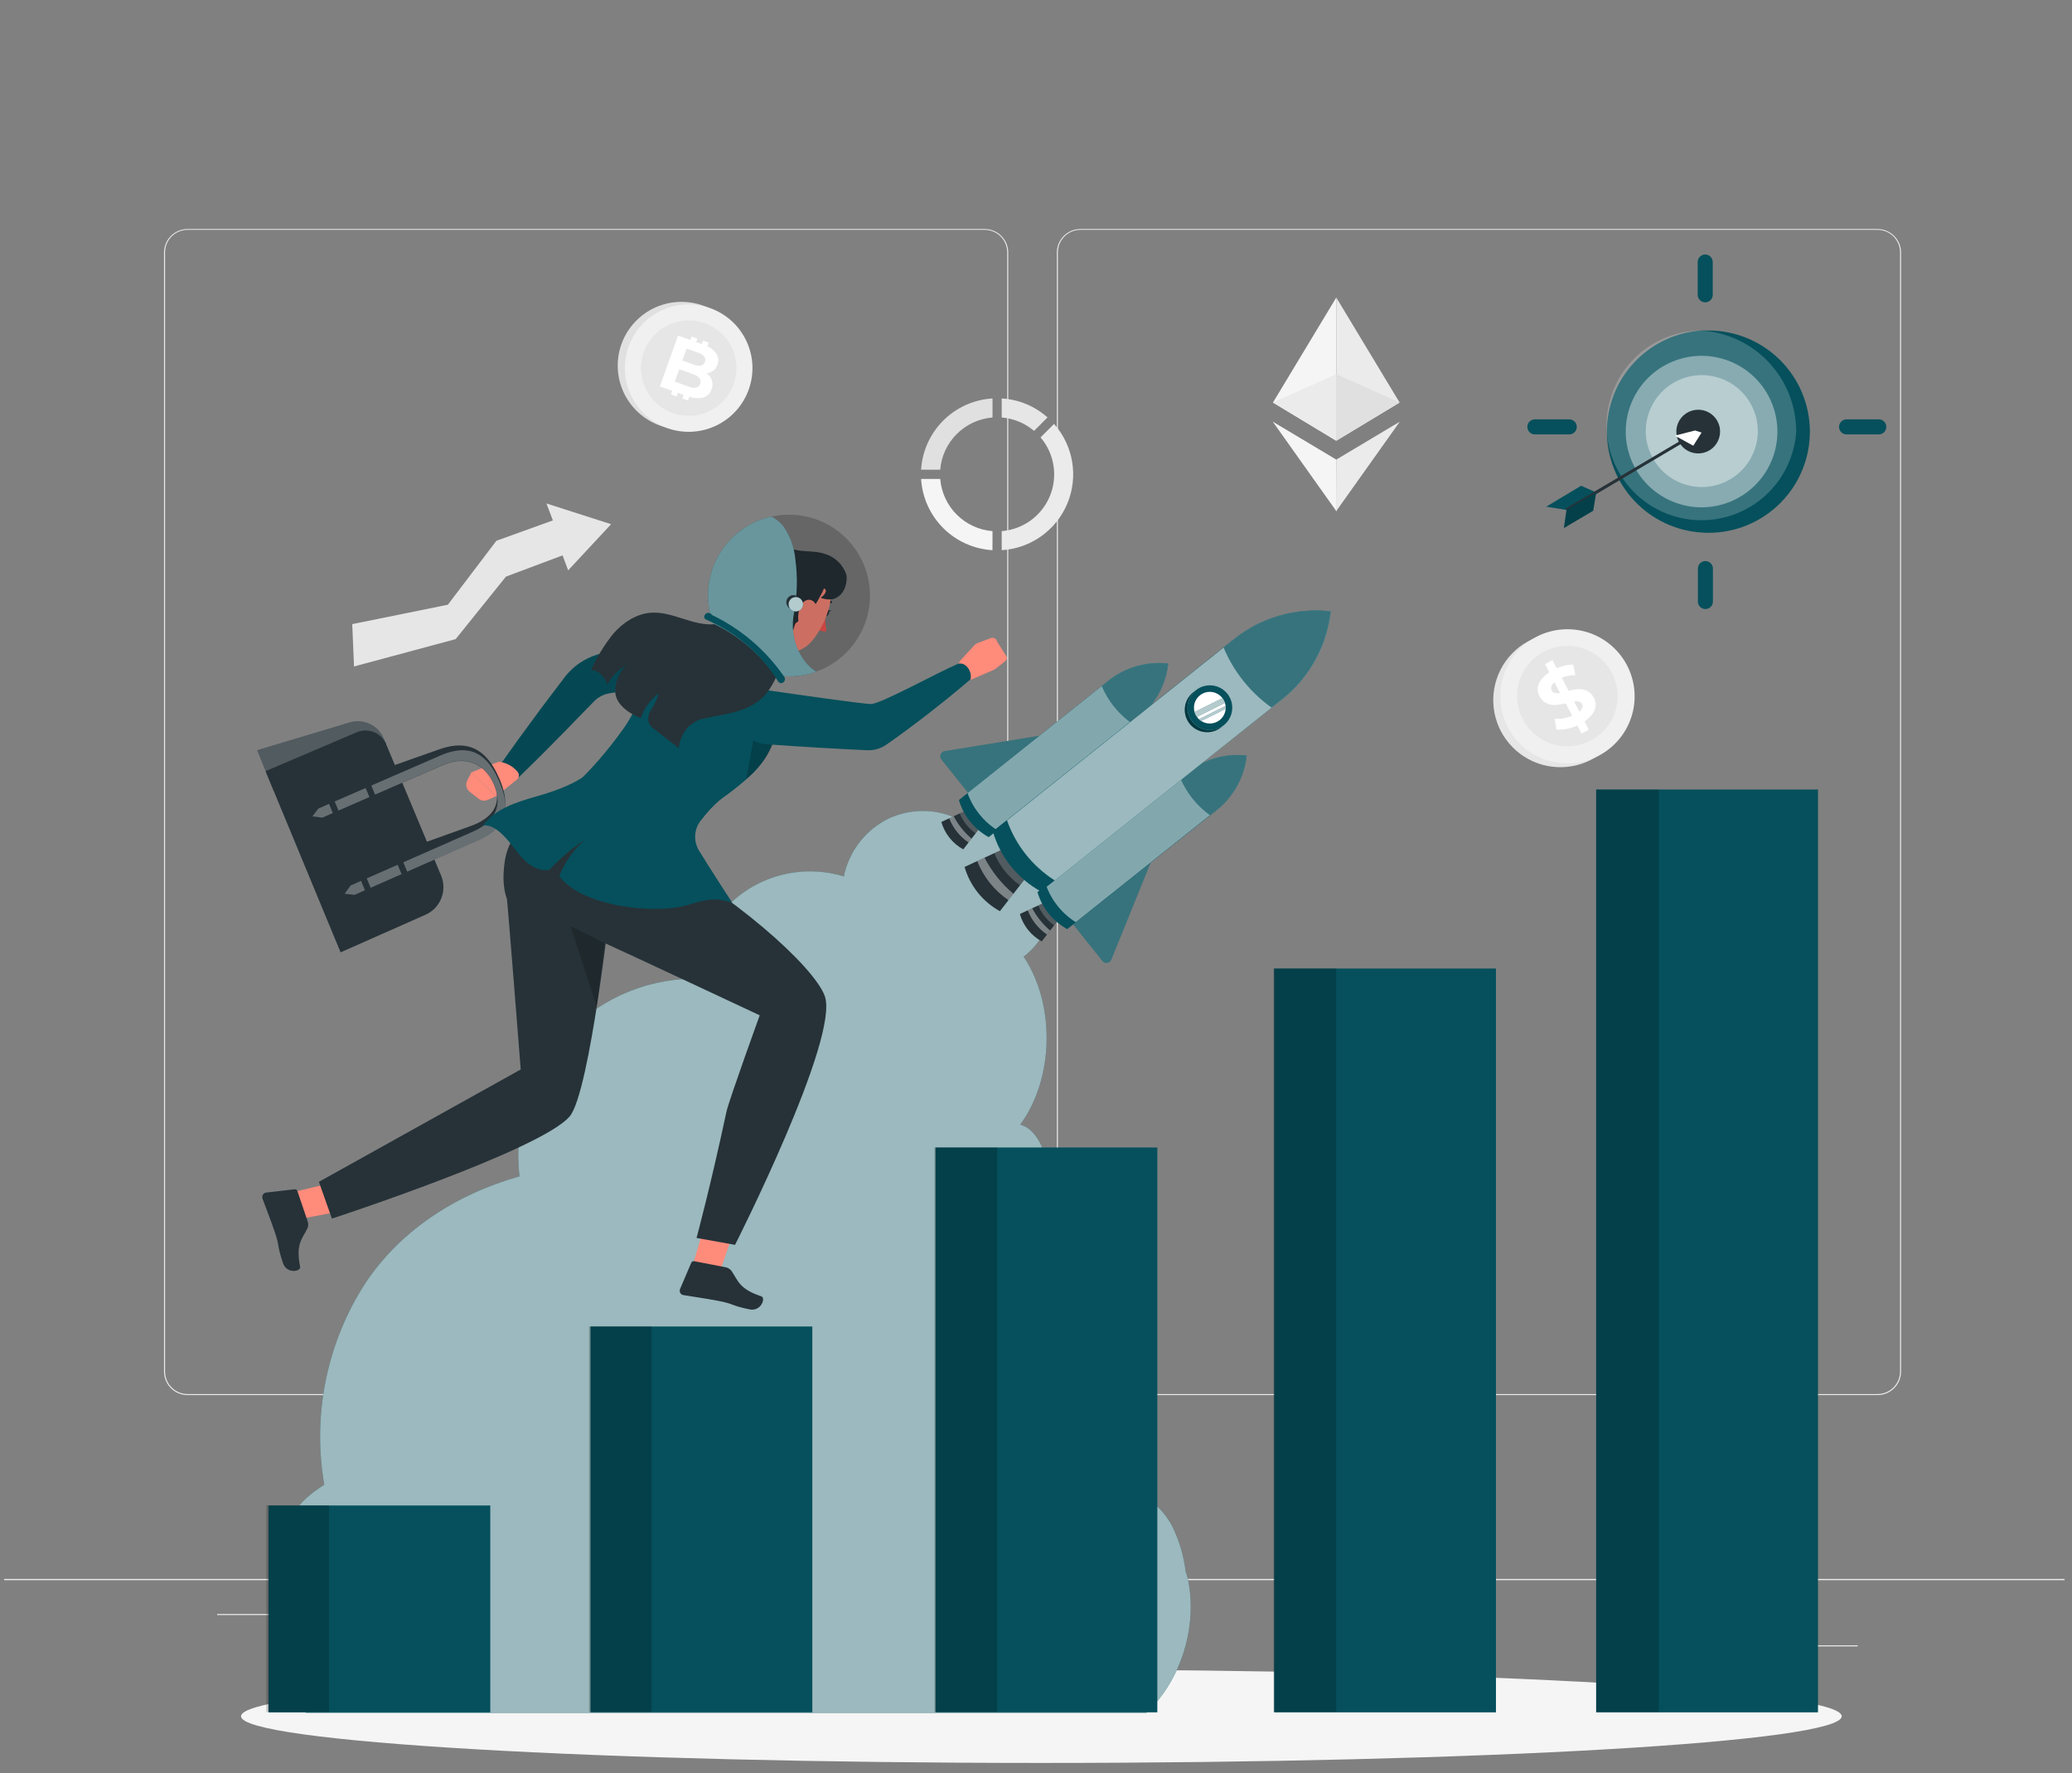 <svg width="194" height="166" viewBox="0 0 194 166" fill="none" xmlns="http://www.w3.org/2000/svg">
<rect x="0" y="0" width="194" height="166" fill="#808080" stroke="none"/>
<g clip-path="url(#clip0_547_11096)">
<path d="M193.299 147.824H0.057V147.921H193.299V147.824Z" fill="#EBEBEB"/>
<path d="M92.194 130.608H17.564C16.979 130.608 16.418 130.375 16.004 129.962C15.59 129.549 15.357 128.988 15.357 128.404V23.625C15.363 23.044 15.597 22.488 16.011 22.079C16.424 21.67 16.982 21.44 17.564 21.44H92.194C92.484 21.44 92.771 21.497 93.039 21.608C93.307 21.719 93.55 21.881 93.755 22.086C93.96 22.291 94.122 22.534 94.233 22.801C94.344 23.069 94.401 23.355 94.401 23.645V128.404C94.401 128.693 94.344 128.98 94.233 129.247C94.122 129.514 93.96 129.757 93.755 129.962C93.55 130.167 93.307 130.329 93.039 130.44C92.771 130.551 92.484 130.608 92.194 130.608ZM17.564 21.518C17.005 21.519 16.469 21.741 16.073 22.136C15.678 22.531 15.455 23.067 15.454 23.625V128.404C15.455 128.962 15.678 129.498 16.073 129.893C16.469 130.288 17.005 130.51 17.564 130.511H92.194C92.754 130.51 93.29 130.288 93.685 129.893C94.081 129.498 94.303 128.962 94.305 128.404V23.625C94.303 23.067 94.081 22.531 93.685 22.136C93.29 21.741 92.754 21.519 92.194 21.518H17.564Z" fill="#EBEBEB"/>
<path d="M175.79 130.608H101.16C100.575 130.608 100.013 130.375 99.6 129.962C99.186 129.549 98.953 128.988 98.953 128.404V23.625C98.958 23.044 99.193 22.488 99.606 22.079C100.02 21.67 100.578 21.44 101.16 21.44H175.79C176.375 21.44 176.937 21.673 177.35 22.086C177.764 22.499 177.997 23.06 177.997 23.645V128.404C177.997 128.988 177.764 129.549 177.35 129.962C176.937 130.375 176.375 130.608 175.79 130.608ZM101.16 21.518C100.601 21.519 100.064 21.741 99.669 22.136C99.273 22.531 99.051 23.067 99.05 23.625V128.404C99.051 128.962 99.273 129.498 99.669 129.893C100.064 130.288 100.601 130.51 101.16 130.511H175.79C176.349 130.51 176.886 130.288 177.281 129.893C177.677 129.498 177.899 128.962 177.9 128.404V23.625C177.899 23.067 177.677 22.531 177.281 22.136C176.886 21.741 176.349 21.519 175.79 21.518H101.16Z" fill="#EBEBEB"/>
<path d="M193.299 147.824H0.057V147.921H193.299V147.824Z" fill="#EBEBEB"/>
<path d="M173.935 154.035H161.135V154.132H173.935V154.035Z" fill="#EBEBEB"/>
<path d="M128.069 155.085H124.711V155.181H128.069V155.085Z" fill="#EBEBEB"/>
<path d="M160.749 150.453H153.332V150.55H160.749V150.453Z" fill="#EBEBEB"/>
<path d="M37.022 151.102H20.33V151.198H37.022V151.102Z" fill="#EBEBEB"/>
<path d="M87.073 152.73H50.867V152.827H87.073V152.73Z" fill="#EBEBEB"/>
<path d="M67.968 38.504C70.334 36.21 70.39 32.434 68.093 30.07C65.796 27.707 62.016 27.651 59.65 29.945C57.283 32.24 57.227 36.016 59.524 38.379C61.821 40.742 65.602 40.798 67.968 38.504Z" fill="#E0E0E0"/>
<path d="M67.034 39.853C70.015 38.444 71.288 34.888 69.878 31.911C68.468 28.933 64.908 27.662 61.927 29.07C58.946 30.479 57.673 34.035 59.083 37.012C60.493 39.99 64.053 41.261 67.034 39.853Z" fill="#F0F0F0"/>
<path d="M68.692 35.966C68.394 36.798 67.856 37.523 67.146 38.049C66.436 38.575 65.585 38.88 64.702 38.923C63.819 38.967 62.942 38.748 62.184 38.294C61.425 37.84 60.818 37.172 60.44 36.373C60.061 35.575 59.928 34.682 60.058 33.808C60.188 32.934 60.574 32.119 61.167 31.464C61.761 30.809 62.536 30.345 63.394 30.13C64.251 29.915 65.154 29.959 65.987 30.257C66.54 30.454 67.048 30.759 67.483 31.152C67.919 31.546 68.272 32.022 68.523 32.552C68.774 33.082 68.919 33.656 68.948 34.242C68.977 34.828 68.89 35.414 68.692 35.966Z" fill="#E6E6E6"/>
<path d="M66.657 35.607C66.567 35.343 66.397 35.114 66.17 34.951C66.398 34.924 66.614 34.833 66.793 34.688C66.972 34.543 67.105 34.351 67.178 34.133C67.247 33.956 67.269 33.765 67.244 33.578C67.219 33.39 67.148 33.212 67.035 33.059C66.827 32.782 66.55 32.563 66.232 32.423L66.355 32.079L65.822 31.89L65.706 32.21L65.177 32.021L65.289 31.701L64.759 31.508L64.643 31.828L63.484 31.419L61.779 36.179L62.939 36.588L62.819 36.928L63.352 37.117L63.472 36.777L64.002 36.97L63.882 37.306L64.415 37.495L64.539 37.144C64.941 37.283 65.374 37.312 65.791 37.229C65.984 37.182 66.162 37.086 66.308 36.951C66.453 36.816 66.561 36.646 66.622 36.456C66.73 36.186 66.742 35.886 66.657 35.607ZM64.291 32.635L65.374 33.021C65.594 33.082 65.792 33.207 65.942 33.38C65.99 33.452 66.021 33.534 66.032 33.619C66.043 33.705 66.034 33.792 66.005 33.874C65.976 33.955 65.928 34.029 65.865 34.089C65.803 34.148 65.727 34.193 65.644 34.218C65.417 34.259 65.183 34.232 64.972 34.14L63.878 33.754L64.291 32.635ZM65.173 36.287C64.933 36.323 64.688 36.291 64.465 36.194L63.178 35.723L63.6 34.565L64.887 35.024C65.474 35.233 65.694 35.534 65.555 35.928C65.529 36.016 65.479 36.095 65.412 36.158C65.345 36.221 65.262 36.266 65.173 36.287Z" fill="white"/>
<path d="M93.789 37.302V39.085C94.906 39.174 95.966 39.613 96.819 40.34L98.079 39.078C96.889 38.021 95.378 37.395 93.789 37.302Z" fill="#E6E6E6"/>
<path d="M92.928 49.725C91.664 49.623 90.478 49.075 89.581 48.18C88.684 47.285 88.135 46.1 88.032 44.838H86.242C86.347 46.574 87.085 48.211 88.316 49.44C89.547 50.669 91.187 51.405 92.924 51.508L92.928 49.725Z" fill="#F5F5F5"/>
<path d="M88.032 43.976C88.134 42.713 88.683 41.528 89.58 40.632C90.477 39.735 91.664 39.187 92.928 39.085V37.302C91.19 37.405 89.549 38.142 88.317 39.371C87.085 40.601 86.347 42.239 86.242 43.976H88.032Z" fill="#E0E0E0"/>
<path d="M98.69 39.688L97.426 40.95C98.064 41.697 98.484 42.606 98.637 43.577C98.791 44.547 98.673 45.541 98.297 46.449C97.921 47.357 97.301 48.143 96.505 48.721C95.71 49.299 94.77 49.646 93.789 49.724V51.508C95.122 51.427 96.406 50.974 97.493 50.199C98.581 49.425 99.429 48.361 99.94 47.128C100.451 45.895 100.605 44.544 100.384 43.229C100.163 41.913 99.576 40.686 98.69 39.688Z" fill="#EBEBEB"/>
<path d="M32.98 58.429L33.147 62.393L42.662 59.834L47.373 53.982L52.672 51.994L53.197 53.395L57.217 49.075L51.164 47.134L51.764 48.72L46.477 50.627L41.931 56.614L32.98 58.429Z" fill="#E6E6E6"/>
<path d="M151.582 62.467C152.192 63.55 152.466 64.789 152.37 66.028C152.274 67.266 151.813 68.448 151.045 69.425C150.276 70.401 149.235 71.129 148.053 71.514C146.871 71.9 145.601 71.927 144.404 71.592C143.206 71.257 142.135 70.575 141.326 69.631C140.517 68.688 140.006 67.527 139.857 66.293C139.709 65.06 139.93 63.811 140.493 62.703C141.055 61.595 141.934 60.679 143.018 60.07C143.738 59.666 144.53 59.407 145.351 59.309C146.171 59.21 147.002 59.274 147.797 59.497C148.593 59.719 149.336 60.096 149.986 60.606C150.635 61.116 151.178 61.748 151.582 62.467Z" fill="#E6E6E6"/>
<path d="M151.05 69.782C153.589 67.416 153.727 63.442 151.358 60.905C148.99 58.369 145.011 58.231 142.471 60.597C139.932 62.963 139.793 66.937 142.162 69.473C144.531 72.01 148.51 72.148 151.05 69.782Z" fill="#F0F0F0"/>
<path d="M151.021 67.141C152.113 64.784 151.085 61.99 148.726 60.899C146.366 59.809 143.568 60.835 142.477 63.192C141.385 65.549 142.413 68.343 144.772 69.433C147.132 70.524 149.929 69.497 151.021 67.141Z" fill="#E6E6E6"/>
<path d="M149.046 65.038C149.715 65.853 149.433 66.81 148.366 67.536L148.752 68.308L148.072 68.694L147.686 67.922C147.073 68.201 146.403 68.333 145.73 68.308L145.564 67.293C146.128 67.328 146.692 67.229 147.21 67.003L146.592 65.845C145.819 66.027 144.938 66.193 144.327 65.459C143.662 64.645 143.941 63.672 145.05 62.95L144.663 62.178L145.344 61.792L145.753 62.564C146.239 62.342 146.765 62.221 147.299 62.209L147.504 63.205C147.066 63.197 146.631 63.282 146.229 63.456L146.874 64.672C147.612 64.49 148.466 64.332 149.046 65.038ZM146.063 64.865L145.537 63.873C145.205 64.158 145.15 64.471 145.324 64.707C145.498 64.942 145.761 64.911 146.063 64.865ZM148.08 65.834C147.988 65.748 147.875 65.689 147.753 65.664C147.63 65.638 147.503 65.646 147.384 65.687L147.887 66.629C148.192 66.339 148.265 66.05 148.08 65.834Z" fill="white"/>
<path d="M125.114 27.856L119.186 37.685L125.114 41.263V27.856Z" fill="#F5F5F5"/>
<path d="M119.186 37.684L125.114 35.028V41.263L119.186 37.684Z" fill="#EBEBEB"/>
<path d="M125.115 27.856L131.044 37.685L125.115 41.263V27.856Z" fill="#EBEBEB"/>
<path d="M131.044 37.684L125.115 35.028V41.263L131.044 37.684Z" fill="#E0E0E0"/>
<path d="M119.168 39.476L125.135 47.875L125.116 43.027L119.168 39.476Z" fill="#F5F5F5"/>
<path d="M131.063 39.476L125.092 47.875L125.115 43.027L131.063 39.476Z" fill="#EBEBEB"/>
<path d="M42.911 151.102H40.465V151.198H42.911V151.102Z" fill="#EBEBEB"/>
<path d="M97.504 165.044C138.889 165.044 172.439 163.088 172.439 160.674C172.439 158.261 138.889 156.305 97.504 156.305C56.118 156.305 22.568 158.261 22.568 160.674C22.568 163.088 56.118 165.044 97.504 165.044Z" fill="#F5F5F5"/>
<path d="M107.33 160.361H28.658C27.045 159.228 25.907 157.541 25.461 155.622C25.016 153.704 25.294 151.689 26.242 149.962C26.599 149.263 27.132 148.67 27.788 148.24C26.908 146.583 26.645 144.668 27.046 142.836C27.456 141.11 28.886 139.941 30.362 138.999C29.269 132.683 30.505 126.185 33.84 120.709C37.157 115.328 42.625 111.831 48.639 110.128C48.364 107.824 48.577 105.489 49.265 103.273C49.952 101.056 51.098 99.009 52.629 97.264C54.159 95.519 56.04 94.115 58.149 93.143C60.258 92.171 62.549 91.653 64.871 91.622C65.044 89.987 65.571 88.409 66.415 86.997C67.259 85.585 68.401 84.374 69.76 83.446C71.098 82.537 72.623 81.939 74.223 81.697C75.823 81.454 77.457 81.573 79.005 82.045C79.245 80.887 79.745 79.799 80.468 78.862C81.191 77.926 82.118 77.166 83.179 76.641C84.241 76.141 85.404 75.894 86.578 75.922C87.751 75.95 88.902 76.25 89.939 76.799C93.1 75.903 96.579 77.59 98.012 80.594C99.446 83.597 98.488 87.581 95.84 89.561C98.828 94.008 98.696 100.972 95.523 105.284C97.27 105.755 98.028 108.256 98.287 110.078C99.035 115.374 98.133 120.771 95.705 125.538C98.928 125.384 102.047 127.785 103.968 130.425C104.921 131.766 105.542 133.313 105.779 134.94C106.016 136.566 105.863 138.226 105.332 139.782C107.203 139.667 108.791 141.145 109.711 142.801C110.401 144.176 110.843 145.662 111.018 147.19C111.091 147.343 111.147 147.503 111.184 147.669C112.185 152.062 110.643 157.285 107.33 160.361Z" fill="#05505C"/>
<g opacity="0.6">
<path d="M107.33 160.361H28.658C27.045 159.228 25.907 157.541 25.461 155.622C25.016 153.704 25.294 151.689 26.242 149.962C26.599 149.263 27.132 148.67 27.788 148.24C26.908 146.583 26.645 144.668 27.046 142.836C27.456 141.11 28.886 139.941 30.362 138.999C29.269 132.683 30.505 126.185 33.84 120.709C37.157 115.328 42.625 111.831 48.639 110.128C48.364 107.824 48.577 105.489 49.265 103.273C49.952 101.056 51.098 99.009 52.629 97.264C54.159 95.519 56.04 94.115 58.149 93.143C60.258 92.171 62.549 91.653 64.871 91.622C65.044 89.987 65.571 88.409 66.415 86.997C67.259 85.585 68.401 84.374 69.76 83.446C71.098 82.537 72.623 81.939 74.223 81.697C75.823 81.454 77.457 81.573 79.005 82.045C79.245 80.887 79.745 79.799 80.468 78.862C81.191 77.926 82.118 77.166 83.179 76.641C84.241 76.141 85.404 75.894 86.578 75.922C87.751 75.95 88.902 76.25 89.939 76.799C93.1 75.903 96.579 77.59 98.012 80.594C99.446 83.597 98.488 87.581 95.84 89.561C98.828 94.008 98.696 100.972 95.523 105.284C97.27 105.755 98.028 108.256 98.287 110.078C99.035 115.374 98.133 120.771 95.705 125.538C98.928 125.384 102.047 127.785 103.968 130.425C104.921 131.766 105.542 133.313 105.779 134.94C106.016 136.566 105.863 138.226 105.332 139.782C107.203 139.667 108.791 141.145 109.711 142.801C110.401 144.176 110.843 145.662 111.018 147.19C111.091 147.343 111.147 147.503 111.184 147.669C112.185 152.062 110.643 157.285 107.33 160.361Z" fill="white"/>
</g>
<path d="M88.454 70.318L112.768 66.376C112.853 66.364 112.94 66.374 113.02 66.405C113.1 66.437 113.171 66.489 113.224 66.556C113.278 66.623 113.313 66.703 113.326 66.788C113.338 66.874 113.329 66.96 113.297 67.04L104.049 89.843C104.017 89.922 103.966 89.992 103.899 90.044C103.832 90.097 103.752 90.132 103.668 90.144C103.584 90.156 103.497 90.146 103.418 90.114C103.339 90.082 103.27 90.03 103.218 89.963L88.145 71.101C88.092 71.035 88.057 70.955 88.044 70.871C88.032 70.786 88.042 70.7 88.073 70.621C88.104 70.541 88.156 70.471 88.223 70.418C88.29 70.365 88.369 70.33 88.454 70.318Z" fill="#05505C"/>
<path opacity="0.2" d="M88.454 70.318L112.768 66.376C112.853 66.364 112.94 66.374 113.02 66.405C113.1 66.437 113.171 66.489 113.224 66.556C113.278 66.623 113.313 66.703 113.326 66.788C113.338 66.874 113.329 66.96 113.297 67.04L104.049 89.843C104.017 89.922 103.966 89.992 103.899 90.044C103.832 90.097 103.752 90.132 103.668 90.144C103.584 90.156 103.497 90.146 103.418 90.114C103.339 90.082 103.27 90.03 103.218 89.963L88.145 71.101C88.092 71.035 88.057 70.955 88.044 70.871C88.032 70.786 88.042 70.7 88.073 70.621C88.104 70.541 88.156 70.471 88.223 70.418C88.29 70.365 88.369 70.33 88.454 70.318Z" fill="white"/>
<path d="M90.189 79.516L91.704 77.559L90.386 75.907L88.137 76.95C88.293 77.491 88.554 77.997 88.906 78.438C89.258 78.878 89.694 79.245 90.189 79.516Z" fill="#263238"/>
<path opacity="0.2" d="M90.387 75.907L89.857 76.15C90.168 76.902 90.685 77.55 91.349 78.019L91.705 77.559L90.387 75.907Z" fill="white"/>
<path opacity="0.4" d="M89.294 76.413L88.873 76.61C89.234 77.531 89.866 78.321 90.686 78.876L90.968 78.509C90.279 77.925 89.711 77.213 89.294 76.413Z" fill="white"/>
<path d="M92.572 78.371C91.901 78.004 91.309 77.508 90.831 76.912C90.353 76.315 89.997 75.63 89.785 74.896L103.764 63.756C104.546 63.13 105.444 62.666 106.407 62.389C107.369 62.112 108.377 62.028 109.372 62.142C109.262 63.136 108.957 64.099 108.472 64.974C107.988 65.849 107.335 66.62 106.551 67.242L92.572 78.371Z" fill="#05505C"/>
<path d="M103.765 63.743L90.59 74.247C91.101 75.684 92.081 76.908 93.373 77.721L106.552 67.218C107.336 66.596 107.989 65.825 108.473 64.95C108.957 64.075 109.263 63.112 109.373 62.118C108.377 62.006 107.369 62.092 106.406 62.37C105.444 62.649 104.546 63.116 103.765 63.743Z" fill="#05505C"/>
<path opacity="0.5" d="M103.765 63.743L90.59 74.247C91.101 75.684 92.081 76.908 93.373 77.721L106.552 67.218C107.336 66.596 107.989 65.825 108.473 64.95C108.957 64.075 109.263 63.112 109.373 62.118C108.377 62.006 107.369 62.092 106.406 62.37C105.444 62.649 104.546 63.116 103.765 63.743Z" fill="white"/>
<path d="M103.763 63.743L103.16 64.226C103.745 65.621 104.709 66.824 105.943 67.7L106.55 67.218C107.334 66.596 107.987 65.825 108.471 64.95C108.955 64.075 109.261 63.112 109.371 62.118C108.375 62.006 107.367 62.092 106.404 62.37C105.442 62.649 104.544 63.116 103.763 63.743Z" fill="#05505C"/>
<path opacity="0.2" d="M103.763 63.743L103.16 64.226C103.745 65.621 104.709 66.824 105.943 67.7L106.55 67.218C107.334 66.596 107.987 65.825 108.471 64.95C108.955 64.075 109.261 63.112 109.371 62.118C108.375 62.006 107.367 62.092 106.404 62.37C105.442 62.649 104.544 63.116 103.763 63.743Z" fill="white"/>
<path d="M97.537 88.133L99.052 86.172L97.734 84.523L95.488 85.566C95.643 86.107 95.904 86.613 96.256 87.054C96.607 87.494 97.043 87.861 97.537 88.133Z" fill="#263238"/>
<path opacity="0.2" d="M97.735 84.523L97.209 84.767C97.518 85.518 98.035 86.165 98.701 86.631L99.052 86.172L97.735 84.523Z" fill="white"/>
<path opacity="0.4" d="M96.646 85.029L96.225 85.222C96.583 86.145 97.214 86.936 98.033 87.492L98.319 87.106C97.632 86.529 97.064 85.823 96.646 85.029Z" fill="white"/>
<path d="M99.923 86.986C98.57 86.242 97.568 84.993 97.137 83.511L111.116 72.371C111.898 71.746 112.796 71.281 113.758 71.003C114.721 70.726 115.728 70.641 116.724 70.753C116.612 71.747 116.305 72.71 115.821 73.585C115.337 74.461 114.685 75.233 113.902 75.856L99.923 86.986Z" fill="#05505C"/>
<path d="M111.115 72.36L97.936 82.86C98.448 84.297 99.43 85.521 100.722 86.334L113.901 75.835C114.684 75.211 115.336 74.439 115.82 73.563C116.304 72.688 116.611 71.725 116.723 70.731C115.726 70.62 114.718 70.707 113.756 70.987C112.793 71.266 111.896 71.733 111.115 72.36Z" fill="#05505C"/>
<path opacity="0.5" d="M111.115 72.36L97.936 82.86C98.448 84.297 99.43 85.521 100.722 86.334L113.901 75.835C114.684 75.211 115.336 74.439 115.82 73.563C116.304 72.688 116.611 71.725 116.723 70.731C115.726 70.62 114.718 70.707 113.756 70.987C112.793 71.266 111.896 71.733 111.115 72.36Z" fill="white"/>
<path d="M111.115 72.36L110.512 72.838C111.097 74.233 112.061 75.436 113.294 76.313L113.901 75.83C114.684 75.206 115.336 74.434 115.82 73.559C116.304 72.683 116.611 71.721 116.723 70.727C115.726 70.617 114.718 70.704 113.755 70.984C112.793 71.264 111.896 71.732 111.115 72.36Z" fill="#05505C"/>
<path opacity="0.2" d="M111.115 72.36L110.512 72.838C111.097 74.233 112.061 75.436 113.294 76.313L113.901 75.83C114.684 75.206 115.336 74.434 115.82 73.559C116.304 72.683 116.611 71.721 116.723 70.727C115.726 70.617 114.718 70.704 113.755 70.984C112.793 71.264 111.896 71.732 111.115 72.36Z" fill="white"/>
<path d="M93.621 85.304L96.071 82.146L93.942 79.478L90.312 81.162C90.563 82.036 90.984 82.852 91.552 83.563C92.12 84.274 92.823 84.866 93.621 85.304Z" fill="#263238"/>
<path opacity="0.2" d="M93.942 79.478L93.092 79.865C93.59 81.076 94.424 82.121 95.496 82.876L96.072 82.138L93.942 79.478Z" fill="white"/>
<path opacity="0.4" d="M92.182 80.297L91.498 80.613C92.081 82.1 93.101 83.376 94.424 84.273L94.884 83.678C93.772 82.737 92.854 81.589 92.182 80.297Z" fill="white"/>
<path d="M97.452 83.454C96.368 82.858 95.414 82.054 94.642 81.088C93.871 80.122 93.298 79.014 92.957 77.826L115.524 59.841C116.787 58.833 118.236 58.084 119.789 57.637C121.343 57.19 122.969 57.053 124.575 57.236C124.397 58.84 123.903 60.393 123.122 61.806C122.34 63.219 121.287 64.464 120.023 65.469L97.452 83.454Z" fill="#05505C"/>
<path d="M115.54 59.841L94.283 76.795C95.1 79.123 96.678 81.108 98.763 82.431L120.038 65.477C121.303 64.472 122.356 63.227 123.138 61.814C123.919 60.401 124.413 58.848 124.591 57.243C122.986 57.06 121.36 57.195 119.806 57.641C118.253 58.087 116.803 58.835 115.54 59.841Z" fill="#05505C"/>
<path opacity="0.6" d="M115.54 59.841L94.283 76.795C95.1 79.123 96.678 81.108 98.763 82.431L120.038 65.477C121.303 64.472 122.356 63.227 123.138 61.814C123.919 60.401 124.413 58.848 124.591 57.243C122.986 57.06 121.36 57.195 119.806 57.641C118.253 58.087 116.803 58.835 115.54 59.841Z" fill="white"/>
<path d="M115.538 59.841L114.564 60.613C115.507 62.872 117.064 64.822 119.059 66.242L120.037 65.469C121.302 64.464 122.355 63.219 123.136 61.806C123.918 60.393 124.412 58.84 124.59 57.236C122.984 57.053 121.357 57.19 119.804 57.637C118.251 58.084 116.801 58.833 115.538 59.841Z" fill="#05505C"/>
<path opacity="0.2" d="M115.538 59.841L114.564 60.613C115.507 62.872 117.064 64.822 119.059 66.242L120.037 65.469C121.302 64.464 122.355 63.219 123.136 61.806C123.918 60.393 124.412 58.84 124.59 57.236C122.984 57.053 121.357 57.19 119.804 57.637C118.251 58.084 116.801 58.833 115.538 59.841Z" fill="white"/>
<path d="M114.585 67.894C114.26 68.151 113.866 68.308 113.453 68.342C113.04 68.377 112.625 68.288 112.262 68.087C111.899 67.887 111.604 67.583 111.414 67.215C111.223 66.847 111.146 66.431 111.193 66.019C111.239 65.607 111.407 65.218 111.674 64.902C111.942 64.585 112.297 64.355 112.696 64.24C113.094 64.125 113.518 64.13 113.914 64.256C114.309 64.381 114.658 64.621 114.917 64.944C115.264 65.38 115.424 65.935 115.362 66.488C115.3 67.041 115.02 67.546 114.585 67.894Z" fill="#05505C"/>
<path d="M111.632 67.562C111.303 67.149 111.141 66.626 111.181 66.1C111.22 65.573 111.457 65.08 111.845 64.721C111.8 64.749 111.758 64.78 111.717 64.813C111.502 64.985 111.322 65.198 111.189 65.439C111.056 65.68 110.971 65.945 110.941 66.219C110.91 66.492 110.934 66.769 111.01 67.034C111.087 67.299 111.215 67.545 111.387 67.761C111.559 67.976 111.772 68.155 112.013 68.288C112.254 68.421 112.52 68.505 112.794 68.536C113.068 68.567 113.345 68.543 113.61 68.467C113.875 68.39 114.122 68.263 114.337 68.091L114.453 67.987C114.016 68.284 113.483 68.405 112.959 68.327C112.436 68.248 111.962 67.975 111.632 67.562Z" fill="#05505C"/>
<path opacity="0.3" d="M111.632 67.562C111.303 67.149 111.141 66.626 111.181 66.1C111.22 65.573 111.457 65.08 111.845 64.721C111.8 64.749 111.758 64.78 111.717 64.813C111.502 64.985 111.322 65.198 111.189 65.439C111.056 65.68 110.971 65.945 110.941 66.219C110.91 66.492 110.934 66.769 111.01 67.034C111.087 67.299 111.215 67.545 111.387 67.761C111.559 67.976 111.772 68.155 112.013 68.288C112.254 68.421 112.52 68.505 112.794 68.536C113.068 68.567 113.345 68.543 113.61 68.467C113.875 68.39 114.122 68.263 114.337 68.091L114.453 67.987C114.016 68.284 113.483 68.405 112.959 68.327C112.436 68.248 111.962 67.975 111.632 67.562Z" fill="black"/>
<path d="M114.199 67.411C113.97 67.594 113.691 67.705 113.398 67.73C113.106 67.755 112.812 67.692 112.555 67.55C112.298 67.408 112.089 67.194 111.954 66.933C111.82 66.672 111.765 66.378 111.798 66.086C111.832 65.795 111.95 65.52 112.14 65.296C112.33 65.072 112.582 64.909 112.864 64.828C113.146 64.747 113.446 64.752 113.726 64.841C114.005 64.931 114.252 65.101 114.435 65.331C114.557 65.482 114.648 65.657 114.702 65.844C114.756 66.031 114.773 66.227 114.751 66.42C114.729 66.613 114.669 66.8 114.574 66.971C114.48 67.141 114.352 67.29 114.199 67.411Z" fill="white"/>
<path d="M112.072 67.114L114.684 65.805C114.633 65.645 114.554 65.495 114.453 65.361L111.848 66.662C111.897 66.824 111.973 66.977 112.072 67.114Z" fill="#05505C"/>
<path d="M112.478 67.496L114.751 66.361C114.76 66.269 114.76 66.175 114.751 66.083L112.266 67.326C112.331 67.389 112.402 67.446 112.478 67.496Z" fill="#05505C"/>
<g opacity="0.7">
<path d="M112.072 67.114L114.684 65.805C114.633 65.645 114.554 65.495 114.453 65.361L111.848 66.662C111.897 66.824 111.973 66.977 112.072 67.114Z" fill="white"/>
<path d="M112.478 67.496L114.751 66.361C114.76 66.269 114.76 66.175 114.751 66.083L112.266 67.326C112.331 67.389 112.402 67.446 112.478 67.496Z" fill="white"/>
</g>
<path d="M140.065 90.671H119.295V160.309H140.065V90.671Z" fill="#05505C"/>
<path opacity="0.2" d="M125.109 90.662H119.242V160.27H125.109V90.662Z" fill="black"/>
<path d="M45.904 140.942H25.135V160.313H45.904V140.942Z" fill="#05505C"/>
<path opacity="0.2" d="M30.808 140.923H24.941V160.274H30.808V140.923Z" fill="black"/>
<path d="M76.057 124.185H55.287V160.309H76.057V124.185Z" fill="#05505C"/>
<path opacity="0.2" d="M61.011 124.169H55.145V160.274H61.011V124.169Z" fill="black"/>
<path d="M108.359 107.427H87.59V160.308H108.359V107.427Z" fill="#05505C"/>
<path opacity="0.2" d="M93.361 107.416H87.494V160.274H93.361V107.416Z" fill="black"/>
<path d="M170.217 73.913H149.447V160.309H170.217V73.913Z" fill="#05505C"/>
<path opacity="0.2" d="M155.314 73.913H149.447V160.274H155.314V73.913Z" fill="black"/>
<path d="M66.503 112.866L64.787 118.714L67.315 119.305L69.239 113.708L66.503 112.866Z" fill="#FF8B7B"/>
<path d="M67.883 118.629L64.988 118.069C64.932 118.061 64.876 118.072 64.828 118.1C64.779 118.128 64.742 118.171 64.721 118.223L63.681 120.655C63.634 120.754 63.628 120.868 63.663 120.972C63.699 121.076 63.773 121.162 63.871 121.211L63.952 121.238C65.003 121.42 65.95 121.536 67.257 121.786C68.802 122.084 68.366 122.207 70.174 122.582C71.26 122.806 71.72 121.516 71.284 121.362C69.22 120.671 69.139 119.945 68.486 118.976C68.338 118.786 68.121 118.661 67.883 118.629Z" fill="#263238"/>
<path d="M52.833 74.691L62.808 80.791L52.357 82.62L52.833 74.691Z" fill="#263238"/>
<path d="M68.822 116.541L65.219 115.896C65.219 115.896 66.561 110.909 68.014 104.092C68.238 103.042 71.133 95.051 71.133 95.051C71.133 95.051 56.833 88.357 56.605 88.284C56.423 88.226 55.252 88.137 53.424 86.709C50.023 84.053 51.105 78.857 51.105 78.857L59.994 79.07C68.671 83.702 76.203 90.469 77.22 93.241C78.65 97.143 68.822 116.541 68.822 116.541Z" fill="#263238"/>
<path d="M33.13 110.26L27.189 111.657L27.928 114.147L33.748 113.051L33.13 110.26Z" fill="#FF8B7B"/>
<path d="M28.793 114.301L27.843 111.499C27.822 111.447 27.784 111.403 27.736 111.375C27.688 111.346 27.632 111.334 27.576 111.341L24.944 111.642C24.834 111.65 24.733 111.7 24.66 111.783C24.588 111.865 24.551 111.972 24.557 112.082C24.554 112.109 24.554 112.136 24.557 112.163C24.921 113.167 25.284 114.047 25.717 115.305C26.223 116.791 25.902 116.463 26.49 118.231C26.83 119.289 28.186 119.057 28.098 118.59C27.68 116.459 28.271 116.031 28.793 114.985C28.882 114.766 28.882 114.521 28.793 114.301Z" fill="#263238"/>
<path d="M31.077 114.085L29.859 110.642L48.755 100.123C48.755 100.123 47.522 84.408 47.464 84.165C47.406 83.921 46.923 82.918 47.263 80.621C47.893 76.375 52.94 74.719 52.94 74.719L57.257 83.817C57.257 83.817 55.251 102.261 53.342 104.512C50.656 107.681 31.077 114.085 31.077 114.085Z" fill="#263238"/>
<path opacity="0.2" d="M56.605 88.283L53.424 86.708L55.874 94.243L56.605 88.283Z" fill="black"/>
<path d="M64.214 63.547C62.576 63.899 60.929 64.211 59.283 64.516L58.046 64.74L56.945 64.929C56.468 65.031 56.029 65.263 55.677 65.601L53.942 67.377C53.362 67.979 52.782 68.581 52.191 69.172C51.031 70.361 49.833 71.546 48.627 72.712C48.437 72.895 48.185 73.001 47.921 73.009C47.657 73.017 47.399 72.926 47.198 72.755C46.997 72.583 46.867 72.343 46.834 72.08C46.801 71.818 46.868 71.553 47.02 71.337C47.978 69.967 48.952 68.635 49.957 67.276C50.448 66.597 50.95 65.933 51.453 65.269L52.999 63.235C53.759 62.317 54.77 61.639 55.909 61.285L57.246 60.922L58.452 60.606C60.064 60.197 61.671 59.788 63.291 59.417C63.816 59.349 64.349 59.48 64.783 59.784C65.217 60.088 65.522 60.543 65.637 61.059C65.753 61.576 65.671 62.117 65.408 62.577C65.145 63.036 64.719 63.381 64.214 63.544V63.547Z" fill="#05505C"/>
<path opacity="0.1" d="M64.214 63.547C62.576 63.899 60.929 64.211 59.283 64.516L58.046 64.74L56.945 64.929C56.468 65.031 56.029 65.263 55.677 65.601L53.942 67.377C53.362 67.979 52.782 68.581 52.191 69.172C51.031 70.361 49.833 71.546 48.627 72.712C48.437 72.895 48.185 73.001 47.921 73.009C47.657 73.017 47.399 72.926 47.198 72.755C46.997 72.583 46.867 72.343 46.834 72.08C46.801 71.818 46.868 71.553 47.02 71.337C47.978 69.967 48.952 68.635 49.957 67.276C50.448 66.597 50.95 65.933 51.453 65.269L52.999 63.235C53.759 62.317 54.77 61.639 55.909 61.285L57.246 60.922L58.452 60.606C60.064 60.197 61.671 59.788 63.291 59.417C63.816 59.349 64.349 59.48 64.783 59.784C65.217 60.088 65.522 60.543 65.637 61.059C65.753 61.576 65.671 62.117 65.408 62.577C65.145 63.036 64.719 63.381 64.214 63.544V63.547Z" fill="black"/>
<path d="M46.691 71.314L44.141 72.303L46.459 74.534L48.392 72.99C48.446 72.947 48.491 72.894 48.524 72.833C48.557 72.773 48.577 72.706 48.583 72.637C48.59 72.569 48.582 72.499 48.56 72.434C48.538 72.368 48.504 72.308 48.458 72.256C48.24 71.99 47.972 71.77 47.669 71.608C47.366 71.447 47.034 71.347 46.691 71.314Z" fill="#FF8B7B"/>
<path d="M44.142 72.303L43.756 73.044C43.66 73.222 43.629 73.429 43.67 73.627C43.711 73.826 43.821 74.003 43.98 74.129L44.799 74.769C44.922 74.866 45.068 74.927 45.222 74.947C45.377 74.967 45.534 74.944 45.677 74.881L46.45 74.534L44.142 72.303Z" fill="#FF8B7B"/>
<path d="M32.684 82.404L31.745 82.249L32.329 81.543L44.082 77.328C45.952 76.656 47.173 75.397 46.207 73.112C45.315 70.989 43.305 70.36 41.438 71.024L29.685 75.189L28.734 75.011L29.326 74.324L41.083 70.167C43.255 69.395 45.334 69.572 46.76 72.908C48.186 76.243 46.613 77.389 44.441 78.169L32.684 82.404Z" fill="#263238"/>
<path d="M36.167 69.666L35.908 69.083C35.648 68.498 35.184 68.028 34.602 67.761C34.02 67.494 33.361 67.448 32.747 67.631L24.078 70.233L25.624 74.058L36.167 69.666Z" fill="#263238"/>
<path opacity="0.2" d="M36.167 69.666L35.908 69.083C35.648 68.498 35.184 68.028 34.602 67.761C34.02 67.494 33.361 67.448 32.747 67.631L24.078 70.233L25.624 74.058L36.167 69.666Z" fill="white"/>
<path d="M33.187 83.778L32.827 82.917L44.224 77.899C46.037 77.104 47.204 75.726 46.246 73.452C45.353 71.325 43.39 70.796 41.577 71.584L30.18 76.548L29.816 75.691L41.214 70.738C43.324 69.823 45.368 69.881 46.775 73.224C48.182 76.567 46.686 77.83 44.58 78.756L33.187 83.778Z" fill="#263238"/>
<path d="M31.89 89.157L24.863 72.195L33.366 68.57C33.621 68.457 33.895 68.395 34.174 68.389C34.453 68.383 34.73 68.433 34.989 68.534C35.249 68.637 35.485 68.789 35.685 68.984C35.885 69.178 36.044 69.41 36.153 69.667L41.312 81.996C41.587 82.677 41.587 83.437 41.311 84.118C41.035 84.798 40.504 85.344 39.832 85.64L31.89 89.157Z" fill="#263238"/>
<g opacity="0.3">
<path d="M33.188 83.778L32.272 83.67L32.829 82.898L44.226 77.88C46.039 77.085 47.206 75.707 46.248 73.433C45.355 71.306 43.392 70.777 41.579 71.564L30.181 76.548L29.254 76.421L29.818 75.691L41.216 70.738C43.326 69.823 45.37 69.881 46.777 73.224C48.184 76.567 46.688 77.83 44.582 78.756L33.188 83.778Z" fill="white"/>
</g>
<path d="M34.691 74.869L34.103 73.46L34.629 73.228L35.221 74.641L34.691 74.869Z" fill="#263238"/>
<path d="M31.267 76.363L30.676 74.947L31.205 74.715L31.797 76.132L31.267 76.363Z" fill="#263238"/>
<path d="M37.72 82.127L37.129 80.706L37.654 80.475L38.246 81.891L37.72 82.127Z" fill="#263238"/>
<path d="M34.292 83.635L33.701 82.215L34.231 81.98L34.822 83.4L34.292 83.635Z" fill="#263238"/>
<path d="M77.537 57.105C77.649 57.159 77.672 57.34 77.587 57.491C77.502 57.642 77.348 57.754 77.239 57.7C77.131 57.645 77.108 57.464 77.189 57.294C77.27 57.124 77.429 57.047 77.537 57.105Z" fill="#263238"/>
<path d="M77.459 57.235C77.603 57.263 77.752 57.238 77.88 57.166C77.808 57.173 77.735 57.165 77.665 57.144C77.595 57.123 77.531 57.088 77.474 57.042C77.487 57.073 77.493 57.107 77.49 57.14C77.487 57.174 77.477 57.206 77.459 57.235Z" fill="#263238"/>
<path d="M76.496 58.845C76.616 58.948 76.757 59.023 76.909 59.066C77.062 59.109 77.221 59.118 77.377 59.092C77.262 58.487 77.23 57.869 77.281 57.255L76.496 58.845Z" fill="#FF5652"/>
<path d="M76.925 56.24C77.06 56.209 77.2 56.21 77.335 56.244C77.469 56.277 77.594 56.342 77.698 56.433L77.721 56.46C77.733 56.469 77.746 56.476 77.761 56.48C77.775 56.483 77.79 56.484 77.805 56.482C77.82 56.48 77.834 56.475 77.847 56.467C77.859 56.459 77.871 56.449 77.879 56.437C77.888 56.425 77.895 56.412 77.898 56.398C77.902 56.384 77.903 56.369 77.901 56.355C77.899 56.34 77.894 56.327 77.886 56.314C77.878 56.302 77.868 56.291 77.856 56.283C77.73 56.163 77.576 56.077 77.408 56.029C77.241 55.982 77.064 55.977 76.894 56.013C76.868 56.017 76.844 56.03 76.828 56.051C76.808 56.072 76.797 56.101 76.797 56.13C76.797 56.16 76.808 56.188 76.828 56.209C76.841 56.221 76.856 56.23 76.873 56.235C76.89 56.24 76.907 56.242 76.925 56.24Z" fill="#263238"/>
<path d="M69.212 64.13C66.707 62.2 67.395 60.547 67.395 60.547C68.705 60.408 69.787 59.115 70.56 57.815C70.541 58.25 70.603 58.686 70.742 59.1C71.024 59.957 72.806 60.347 72.806 60.347C72.806 60.347 72.632 60.567 72.419 60.895C71.847 61.702 70.947 63.192 71.484 63.956C71.465 63.956 71.967 66.257 69.212 64.13Z" fill="#FF8B7B"/>
<path d="M72.686 60.579C72.57 60.671 72.454 60.764 72.342 60.872C72.33 60.876 72.316 60.876 72.304 60.872C71.937 60.704 71.61 60.46 71.344 60.158C71.078 59.855 70.878 59.5 70.758 59.116C70.617 58.701 70.555 58.264 70.576 57.826C70.777 57.498 70.963 57.162 71.109 56.853L72.656 60.459L72.686 60.579Z" fill="#FF8B7B"/>
<path d="M76.064 59.958C75.72 60.379 75.274 60.707 74.769 60.909C74.263 61.112 73.714 61.183 73.174 61.116C72.892 61.084 72.617 61.009 72.358 60.892C72.346 60.896 72.332 60.896 72.319 60.892C71.953 60.724 71.626 60.48 71.36 60.178C71.093 59.875 70.894 59.52 70.773 59.136C70.633 58.721 70.571 58.284 70.592 57.846C70.634 56.796 71.133 55.75 71.775 54.225C71.975 53.727 72.3 53.288 72.719 52.951C73.137 52.614 73.635 52.389 74.165 52.299C74.695 52.208 75.24 52.255 75.747 52.434C76.254 52.613 76.706 52.919 77.062 53.322C78.654 55.109 77.425 58.313 76.064 59.958Z" fill="#FF8B7B"/>
<path opacity="0.2" d="M72.999 61.046C72.792 61.034 72.589 60.983 72.4 60.895C72.632 60.567 72.81 60.351 72.787 60.347L73.262 59.822C73.262 59.822 72.868 60.942 72.999 61.046Z" fill="black"/>
<path d="M78.083 56.062C77.631 56.224 76.781 55.992 76.862 55.938C77.178 55.757 77.561 55.232 77.14 55.089C77.07 55.367 76.131 57.112 75.861 57.197C75.714 57.247 74.701 58.417 73.306 59.084C72.212 59.617 72 59.884 72 59.884L70.067 58.876C69.495 58.297 68.115 53.113 71.041 52.124C72 51.8 72.734 50.99 74.257 51.426C75.196 51.696 76.297 51.53 77.221 51.85C77.692 51.988 78.123 52.238 78.476 52.579C78.829 52.92 79.093 53.342 79.246 53.808C79.351 54.271 79.227 55.66 78.083 56.062Z" fill="#263238"/>
<path d="M76.319 56.478C76.706 57.042 76.385 58.022 76.021 58.532C75.658 59.041 74.99 59.146 74.804 58.412C74.671 57.855 74.724 57.269 74.955 56.745C75.245 56.119 75.917 55.915 76.319 56.478Z" fill="#FF8B7B"/>
<path d="M65.977 60.879C65.977 60.879 67.302 59.995 68.18 60.08C69.057 60.165 71.302 62.566 71.581 63.037C71.859 63.508 71.53 64.747 71.53 64.747L65.977 60.879Z" fill="#05505C"/>
<path opacity="0.3" d="M65.977 60.879C65.977 60.879 67.302 59.995 68.18 60.08C69.057 60.165 71.302 62.566 71.581 63.037C71.859 63.508 71.53 64.747 71.53 64.747L65.977 60.879Z" fill="white"/>
<path d="M72.207 64.971C71.946 64.65 71.667 64.343 71.372 64.053C70.053 62.907 68.67 61.839 67.229 60.852C66.703 60.508 66.15 60.207 65.575 59.953C65.012 59.693 64.375 59.642 63.778 59.807C63.18 59.972 62.661 60.344 62.313 60.856C60.315 63.806 59.843 66.095 58.513 68.025C56.779 70.5 54.752 72.758 52.477 74.749L54.131 76.517C56.706 78.51 59.657 79.963 62.807 80.791C62.807 80.791 65.818 75.989 67.546 74.765C72.264 71.418 71.982 70.079 72.717 68.631C73.014 68.041 73.125 67.375 73.034 66.722C72.943 66.068 72.654 65.457 72.207 64.971Z" fill="#05505C"/>
<path d="M72.717 68.634C72.454 69.147 72.33 69.657 72.041 70.248C71.513 71.291 70.772 72.212 69.865 72.95C69.127 73.6 68.353 74.207 67.546 74.768C66.818 75.366 66.169 76.053 65.613 76.814C65.3 77.214 65.117 77.701 65.089 78.208C65.062 78.716 65.191 79.219 65.459 79.651C66.684 81.647 68.551 84.496 68.551 84.496C67.221 84.148 66.68 84.005 64.566 84.673C61.258 85.715 54.32 84.797 52.365 82.006C52.889 80.701 53.712 79.537 54.769 78.609C53.556 79.41 52.445 80.354 51.456 81.419C50.583 81.6 49.698 81.122 49.068 80.5C48.438 79.879 47.967 79.099 47.36 78.454C46.753 77.81 46.088 77.2 45.203 77.277C46.363 75.733 48.322 75.1 50.166 74.575C51.541 74.189 53.296 73.61 54.61 72.741C56.053 71.292 57.363 69.717 58.525 68.036C59.851 66.106 60.319 63.816 62.324 60.863C62.672 60.35 63.191 59.978 63.789 59.813C64.387 59.647 65.024 59.699 65.586 59.96C66.162 60.215 66.715 60.517 67.24 60.863C68.679 61.849 70.061 62.915 71.38 64.056C71.674 64.348 71.953 64.656 72.215 64.978C72.658 65.465 72.944 66.076 73.034 66.728C73.124 67.381 73.013 68.045 72.717 68.634Z" fill="#05505C"/>
<path d="M91.001 63.597L92.991 62.736C93.074 62.7 93.151 62.655 93.223 62.601L94.12 61.902C94.182 61.855 94.228 61.789 94.253 61.715C94.277 61.64 94.278 61.56 94.255 61.485L93.347 60.042C93.32 59.935 93.255 59.842 93.164 59.781C93.072 59.719 92.961 59.694 92.852 59.71L91.507 60.212C91.406 60.248 91.316 60.309 91.245 60.389L89.896 61.856C89.841 61.925 89.807 62.007 89.795 62.094C89.784 62.181 89.796 62.269 89.83 62.35L90.425 63.292C90.464 63.407 90.546 63.502 90.653 63.559C90.76 63.615 90.884 63.629 91.001 63.597Z" fill="#FF8B7B"/>
<path opacity="0.2" d="M69.861 72.942L70.719 68.272L72.536 69.248C71.894 70.943 71.141 71.808 69.861 72.942Z" fill="black"/>
<path d="M82.99 69.715C85.471 67.993 88.586 65.561 90.859 63.604C91.071 62.855 90.364 61.871 89.645 62.172C87.856 62.921 82.511 65.882 81.568 65.909C80.918 65.928 74.225 64.963 72.037 64.646C71.602 64.579 71.158 64.674 70.789 64.913C69.579 65.731 69.27 66.627 69.339 67.414C69.409 68.013 69.688 68.568 70.127 68.981C70.566 69.395 71.137 69.641 71.739 69.676C74.796 69.904 79.38 70.159 81.166 70.236C81.815 70.268 82.456 70.085 82.99 69.715Z" fill="#05505C"/>
<path d="M74.6 57.968C73.897 59.987 72.954 63.84 71.404 65.303C69.854 66.766 67.678 66.847 65.607 67.333C65.108 67.457 64.47 68.086 64.478 67.986C63.964 68.558 63.639 69.275 63.547 70.039L61.294 68.283C61.067 68.133 60.881 67.93 60.752 67.692C60.685 67.474 60.672 67.242 60.716 67.018C60.76 66.794 60.859 66.584 61.004 66.407C61.289 65.935 61.517 65.431 61.684 64.905C60.902 65.489 60.317 66.297 60.007 67.221C58.909 66.835 57.626 65.913 57.603 64.747C57.594 64.285 57.683 63.827 57.864 63.402C58.044 62.977 58.312 62.595 58.65 62.28C57.882 62.687 57.261 63.322 56.872 64.098C56.636 63.407 56.06 62.72 55.326 62.743C55.888 61.498 56.609 60.33 57.471 59.269C58.376 58.254 59.608 57.455 60.95 57.362C61.985 57.289 63.002 57.625 63.991 57.938C64.981 58.25 66.009 58.555 67.037 58.424C68.065 58.293 69.124 56.718 69.317 55.699C70.785 54.857 72.849 56.926 74.6 57.968Z" fill="#263238"/>
<path opacity="0.2" d="M81.447 56.132C81.344 58.137 80.448 60.02 78.956 61.365C77.464 62.711 75.498 63.41 73.49 63.308H73.463C73.147 63.289 72.834 63.25 72.523 63.192C71.051 61.115 69.066 59.453 66.761 58.367C66.655 58.077 66.567 57.78 66.498 57.479C66.251 56.424 66.234 55.329 66.447 54.267C66.66 53.205 67.099 52.2 67.734 51.322C68.369 50.444 69.185 49.712 70.127 49.176C71.07 48.64 72.117 48.312 73.197 48.215C74.277 48.118 75.365 48.253 76.389 48.612C77.412 48.971 78.346 49.545 79.128 50.295C79.91 51.046 80.522 51.955 80.922 52.962C81.322 53.969 81.501 55.05 81.447 56.132Z" fill="black"/>
<path d="M76.447 62.876C75.501 63.214 74.498 63.361 73.495 63.308H73.468C73.151 63.29 72.836 63.251 72.525 63.192C71.053 61.114 69.067 59.452 66.762 58.367C66.654 58.077 66.566 57.781 66.499 57.479C66.269 56.505 66.235 55.494 66.399 54.506C66.562 53.518 66.921 52.572 67.453 51.724C67.986 50.876 68.681 50.141 69.5 49.563C70.319 48.985 71.245 48.575 72.223 48.357C72.667 48.579 73.056 48.899 73.359 49.292C73.99 50.199 74.371 51.256 74.465 52.357C74.689 54.015 74.65 55.698 74.349 57.344C74.116 58.474 74.226 59.647 74.666 60.714C75.423 62.428 76.447 62.876 76.447 62.876Z" fill="#05505C"/>
<path opacity="0.4" d="M76.447 62.876C75.501 63.214 74.498 63.361 73.495 63.308H73.468C73.151 63.29 72.836 63.251 72.525 63.192C71.053 61.114 69.067 59.452 66.762 58.367C66.654 58.077 66.566 57.781 66.499 57.479C66.269 56.505 66.235 55.494 66.399 54.506C66.562 53.518 66.921 52.572 67.453 51.724C67.986 50.876 68.681 50.141 69.5 49.563C70.319 48.985 71.245 48.575 72.223 48.357C72.667 48.579 73.056 48.899 73.359 49.292C73.99 50.199 74.371 51.256 74.465 52.357C74.689 54.015 74.65 55.698 74.349 57.344C74.116 58.474 74.226 59.647 74.666 60.714C75.423 62.428 76.447 62.876 76.447 62.876Z" fill="white"/>
<path d="M73.37 63.864C73.335 63.895 73.295 63.918 73.251 63.934C73.207 63.949 73.161 63.955 73.115 63.952C73.069 63.948 73.023 63.936 72.982 63.915C72.941 63.894 72.904 63.864 72.875 63.829C72.751 63.628 72.62 63.443 72.488 63.234C71.049 61.133 69.089 59.441 66.799 58.324C66.564 58.205 66.328 58.096 66.092 57.992C65.856 57.888 65.918 57.606 66.092 57.448C66.158 57.401 66.237 57.375 66.318 57.375C66.399 57.375 66.478 57.401 66.544 57.448C66.599 57.478 66.643 57.524 66.672 57.579C69.393 58.886 71.723 60.883 73.431 63.37C73.481 63.446 73.502 63.537 73.491 63.628C73.48 63.718 73.436 63.802 73.37 63.864Z" fill="#05505C"/>
<path d="M74.958 56.383C74.958 56.515 74.919 56.644 74.846 56.754C74.772 56.864 74.668 56.949 74.546 57C74.423 57.05 74.289 57.063 74.159 57.038C74.03 57.012 73.91 56.948 73.817 56.855C73.723 56.761 73.66 56.642 73.634 56.513C73.608 56.383 73.621 56.249 73.672 56.127C73.723 56.005 73.808 55.901 73.918 55.827C74.028 55.754 74.157 55.715 74.29 55.715C74.467 55.715 74.637 55.785 74.763 55.91C74.888 56.036 74.958 56.206 74.958 56.383Z" fill="#263238"/>
<path d="M75.185 56.567C75.186 56.7 75.147 56.831 75.073 56.942C74.999 57.053 74.894 57.14 74.772 57.191C74.648 57.242 74.513 57.256 74.382 57.23C74.251 57.204 74.131 57.14 74.037 57.046C73.942 56.952 73.878 56.832 73.853 56.701C73.827 56.571 73.84 56.435 73.892 56.312C73.943 56.189 74.03 56.084 74.141 56.011C74.252 55.938 74.383 55.899 74.516 55.899C74.693 55.9 74.863 55.971 74.988 56.096C75.113 56.221 75.184 56.39 75.185 56.567Z" fill="#05505C"/>
<path opacity="0.7" d="M75.185 56.567C75.186 56.7 75.147 56.831 75.073 56.942C74.999 57.053 74.894 57.14 74.772 57.191C74.648 57.242 74.513 57.256 74.382 57.23C74.251 57.204 74.131 57.14 74.037 57.046C73.942 56.952 73.878 56.832 73.853 56.701C73.827 56.571 73.84 56.435 73.892 56.312C73.943 56.189 74.03 56.084 74.141 56.011C74.252 55.938 74.383 55.899 74.516 55.899C74.693 55.9 74.863 55.971 74.988 56.096C75.113 56.221 75.184 56.39 75.185 56.567Z" fill="white"/>
<path d="M169.458 40.405C169.458 42.918 168.458 45.329 166.679 47.106C164.9 48.883 162.486 49.882 159.97 49.882C159.757 49.882 159.549 49.882 159.336 49.858C156.929 49.705 154.671 48.642 153.021 46.885C151.371 45.128 150.453 42.81 150.453 40.401C150.453 37.992 151.371 35.674 153.021 33.917C154.671 32.16 156.929 31.097 159.336 30.943C159.549 30.943 159.757 30.943 159.97 30.943C162.484 30.943 164.895 31.94 166.674 33.714C168.453 35.487 169.454 37.894 169.458 40.405Z" fill="#05505C"/>
<path opacity="0.2" d="M168.177 40.405C168.064 42.133 167.447 43.791 166.403 45.173C165.359 46.556 163.932 47.603 162.299 48.186C160.666 48.769 158.898 48.862 157.213 48.454C155.528 48.046 153.999 47.155 152.814 45.89C151.63 44.625 150.842 43.041 150.547 41.334C150.253 39.628 150.464 37.872 151.156 36.284C151.848 34.696 152.989 33.344 154.441 32.396C155.892 31.448 157.589 30.944 159.323 30.947C161.725 31.107 163.976 32.173 165.62 33.929C167.265 35.685 168.179 38 168.177 40.405Z" fill="white"/>
<path opacity="0.4" d="M165.877 43.117C167.377 39.499 165.657 35.351 162.034 33.852C158.412 32.353 154.258 34.072 152.758 37.69C151.257 41.308 152.978 45.456 156.6 46.955C160.223 48.454 164.376 46.735 165.877 43.117Z" fill="white"/>
<path opacity="0.4" d="M160.543 45.456C163.362 44.791 165.108 41.97 164.443 39.154C163.777 36.339 160.953 34.595 158.134 35.26C155.315 35.924 153.569 38.745 154.234 41.561C154.899 44.377 157.724 46.121 160.543 45.456Z" fill="white"/>
<path d="M161.05 40.405C161.05 40.81 160.93 41.206 160.705 41.542C160.48 41.878 160.16 42.141 159.785 42.295C159.411 42.45 158.999 42.491 158.602 42.412C158.205 42.333 157.84 42.138 157.553 41.852C157.267 41.566 157.072 41.201 156.992 40.804C156.913 40.408 156.954 39.996 157.109 39.622C157.264 39.248 157.527 38.929 157.863 38.704C158.2 38.479 158.596 38.359 159.001 38.359C159.271 38.359 159.537 38.411 159.786 38.514C160.035 38.617 160.261 38.767 160.451 38.958C160.641 39.148 160.792 39.373 160.895 39.622C160.998 39.87 161.05 40.136 161.05 40.405Z" fill="#263238"/>
<path d="M144.773 47.435L146.671 47.743L149.454 46.103V46.099L148.035 45.474L144.773 47.435Z" fill="#05505C"/>
<path d="M157.899 40.931L146.598 47.612L146.741 47.855L158.043 41.174L157.899 40.931Z" fill="#263238"/>
<path d="M146.426 49.438L149.17 47.813L149.452 46.102L146.669 47.743L146.426 49.438Z" fill="#05505C"/>
<path opacity="0.2" d="M146.426 49.438L149.17 47.813L149.452 46.102L146.669 47.743L146.426 49.438Z" fill="black"/>
<path d="M158.706 40.301L156.82 40.783L158.54 41.729L159.317 40.498L158.706 40.301Z" fill="white"/>
<path d="M159.674 28.303C159.581 28.306 159.489 28.29 159.403 28.257C159.317 28.223 159.238 28.173 159.171 28.109C159.104 28.046 159.051 27.969 159.013 27.884C158.976 27.8 158.957 27.708 158.955 27.616V24.528C158.955 24.341 159.029 24.163 159.161 24.031C159.293 23.899 159.472 23.825 159.658 23.825C159.845 23.825 160.024 23.899 160.156 24.031C160.288 24.163 160.362 24.341 160.362 24.528V27.616C160.359 27.797 160.285 27.97 160.157 28.099C160.029 28.227 159.855 28.3 159.674 28.303Z" fill="#05505C"/>
<path d="M159.676 57.02C159.584 57.02 159.492 57.002 159.406 56.967C159.321 56.932 159.243 56.88 159.178 56.815C159.112 56.75 159.06 56.672 159.025 56.587C158.99 56.501 158.972 56.41 158.973 56.317V53.229C158.973 53.043 159.047 52.864 159.179 52.732C159.311 52.6 159.49 52.526 159.676 52.526C159.863 52.526 160.042 52.6 160.173 52.732C160.305 52.864 160.379 53.043 160.379 53.229V56.317C160.38 56.41 160.362 56.501 160.327 56.587C160.292 56.672 160.24 56.75 160.175 56.815C160.109 56.88 160.031 56.932 159.946 56.967C159.86 57.002 159.769 57.02 159.676 57.02Z" fill="#05505C"/>
<path d="M146.875 40.668H143.763C143.666 40.675 143.569 40.662 143.477 40.63C143.385 40.598 143.301 40.547 143.23 40.481C143.159 40.415 143.102 40.335 143.063 40.246C143.024 40.157 143.004 40.06 143.004 39.963C143.004 39.866 143.024 39.77 143.063 39.681C143.102 39.592 143.159 39.512 143.23 39.446C143.301 39.38 143.385 39.329 143.477 39.297C143.569 39.264 143.666 39.252 143.763 39.259H146.875C146.972 39.252 147.069 39.264 147.161 39.297C147.253 39.329 147.337 39.38 147.408 39.446C147.479 39.512 147.536 39.592 147.575 39.681C147.614 39.77 147.634 39.866 147.634 39.963C147.634 40.06 147.614 40.157 147.575 40.246C147.536 40.335 147.479 40.415 147.408 40.481C147.337 40.547 147.253 40.598 147.161 40.63C147.069 40.662 146.972 40.675 146.875 40.668Z" fill="#05505C"/>
<path d="M175.96 40.668H172.844C172.666 40.655 172.5 40.575 172.378 40.444C172.257 40.313 172.189 40.142 172.189 39.963C172.189 39.785 172.257 39.613 172.378 39.483C172.5 39.352 172.666 39.272 172.844 39.259H175.96C176.138 39.272 176.304 39.352 176.426 39.483C176.547 39.613 176.615 39.785 176.615 39.963C176.615 40.142 176.547 40.313 176.426 40.444C176.304 40.575 176.138 40.655 175.96 40.668Z" fill="#05505C"/>
</g>
<defs>
<clipPath id="clip0_547_11096">
<rect width="193.242" height="165.049" fill="white" transform="translate(0.393 0.209)"/>
</clipPath>
</defs>
</svg>
